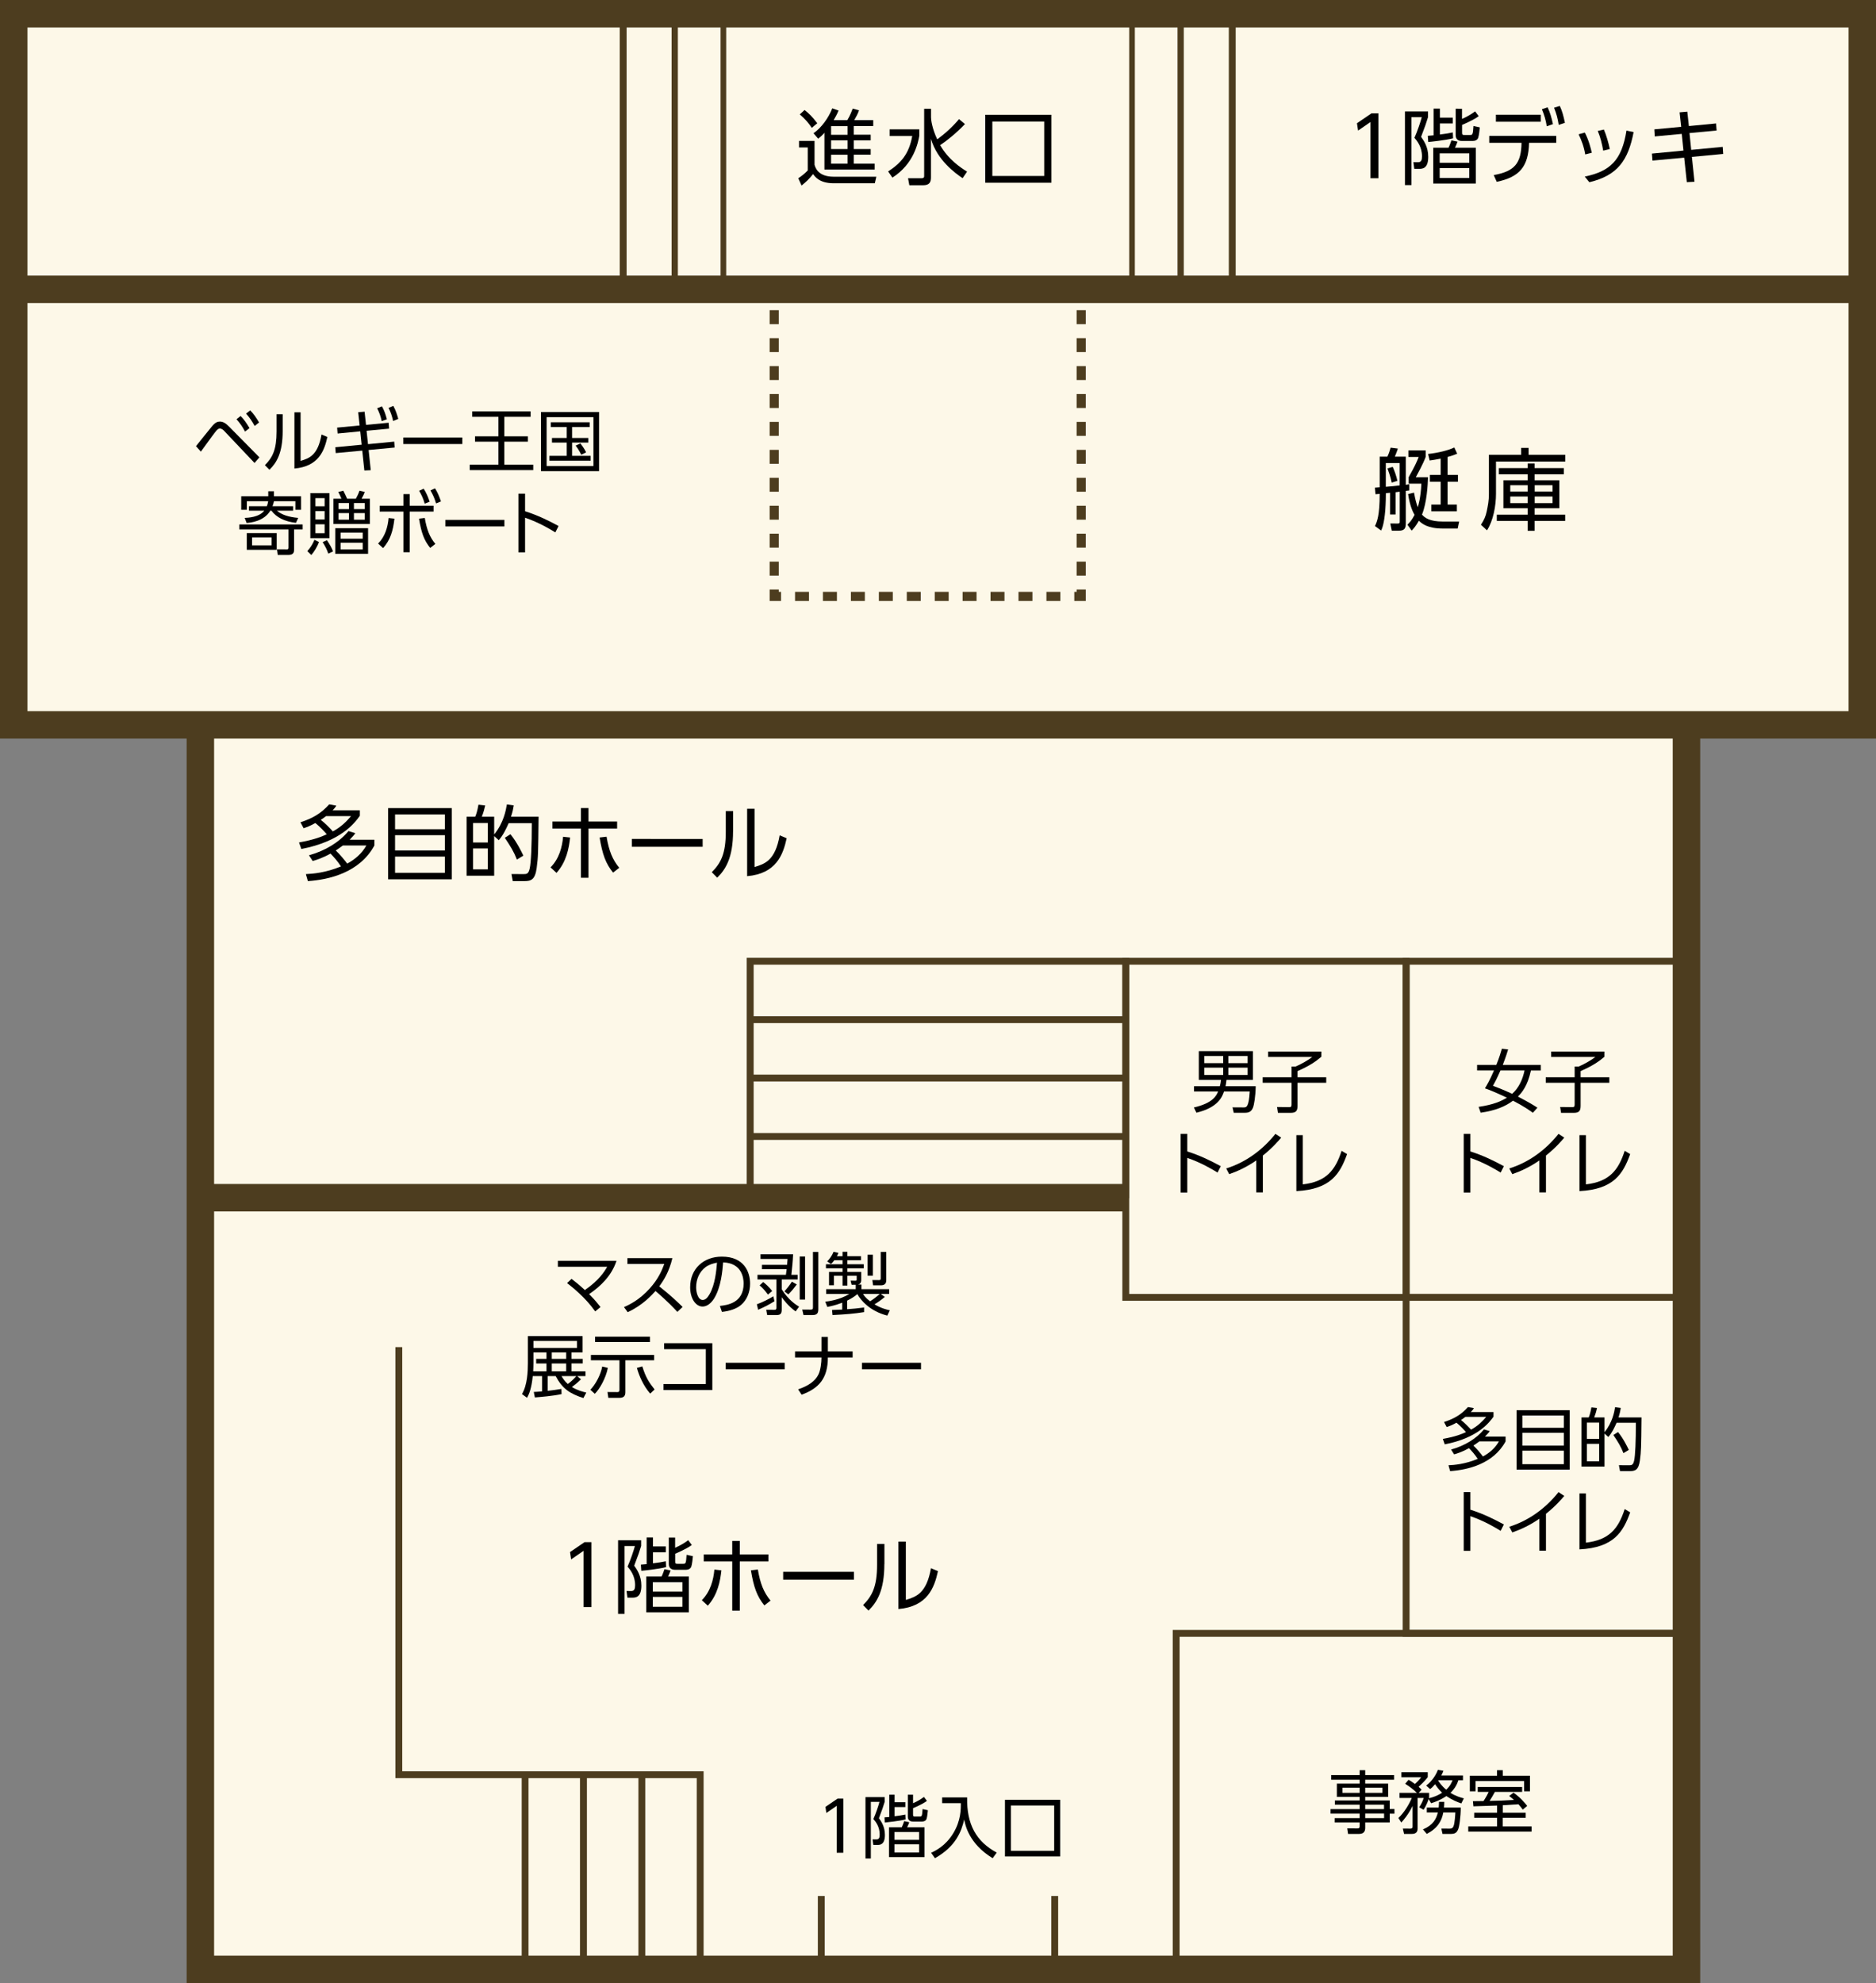 <?xml version="1.0" encoding="utf-8"?>
<!-- Generator: Adobe Illustrator 23.0.1, SVG Export Plug-In . SVG Version: 6.00 Build 0)  -->
<svg version="1.1" xmlns="http://www.w3.org/2000/svg" xmlns:xlink="http://www.w3.org/1999/xlink" x="0px" y="0px"
	 width="273.29px" height="288.83px" viewBox="0 0 273.29 288.83" style="enable-background:new 0 0 273.29 288.83;"
	 xml:space="preserve">
<rect x="0" y="0" width="273.29" height="288.83" fill="#808080" stroke="none"/>
<style type="text/css">
	.st0{fill:#FDF8E8;}
	.st1{fill:#D3EDF9;}
	.st2{fill:#FEF6F9;}
	.st3{fill:#E7F3EC;}
	.st4{fill:none;stroke:#000000;stroke-miterlimit:10;}
	.st5{fill:#FFFFFF;stroke:#000000;stroke-miterlimit:10;}
	.st6{fill:#FFFFFF;stroke:#000000;stroke-width:0.911;stroke-miterlimit:10;}
	.st7{fill:#FFFFFF;stroke:#000000;stroke-width:0.819;stroke-miterlimit:10;}
	.st8{fill:#FFFFFF;}
	.st9{fill:none;stroke:#000000;stroke-width:1.331;stroke-miterlimit:10;}
	.st10{fill:none;stroke:#000000;stroke-width:1.331;stroke-miterlimit:10;stroke-dasharray:2.034,2.034;}
	.st11{fill:none;stroke:#4D3D1F;stroke-miterlimit:10;}
	.st12{fill:none;stroke:#4D3D1F;stroke-width:0.911;stroke-miterlimit:10;}
	.st13{fill:none;stroke:#4D3D1F;stroke-width:0.819;stroke-miterlimit:10;}
	.st14{fill:none;stroke:#4D3D1F;stroke-width:1.331;stroke-miterlimit:10;}
	.st15{fill:none;stroke:#4D3D1F;stroke-width:1.331;stroke-miterlimit:10;stroke-dasharray:2.034,2.034;}
	.st16{fill:#4D3D1F;}
	.st17{fill:none;stroke:#000000;stroke-width:4;stroke-miterlimit:10;}
	.st18{fill:none;stroke:#4D3D1F;stroke-width:4;stroke-miterlimit:10;}
	.st19{fill:#E8F0C5;}
	.st20{fill:none;stroke:#000000;stroke-width:1;stroke-miterlimit:10;}
	.st21{fill:none;stroke:#4D3D1F;stroke-width:1;stroke-miterlimit:10;}
	.st22{fill:none;stroke:#000000;stroke-width:1.052;stroke-miterlimit:10;}
	.st23{fill:none;stroke:#4D3D1F;stroke-width:1.052;stroke-miterlimit:10;}
</style>
<g id="床">
	<polygon class="st0" points="2.79,2 2.79,42.14 2.79,105.57 29.97,105.57 29.97,174.44 29.97,286.83 246.46,286.83 246.46,174.44 
		246.46,105.57 272.08,105.57 272.08,42.14 272.08,2 	"/>
</g>
<g id="_x31__xFF26__間取り1">
</g>
<g id="_x31_F_間取り2">
	<path class="st16" d="M246.18,189.45h-41.84V139.5h41.84V189.45z M205.34,188.45h39.84V140.5h-39.84V188.45z"/>
	<path class="st16" d="M246.18,238.39h-41.84v-49.94h41.84V238.39z M205.34,237.39h39.84v-47.94h-39.84V237.39z"/>
	<path class="st16" d="M246.18,287.33h-75.34v-49.94h75.34V287.33z M171.84,286.33h73.34v-47.94h-73.34V286.33z"/>
	<path class="st16" d="M205.34,189.45H163.5V139.5h41.84V189.45z M164.5,188.45h39.84V140.5H164.5V188.45z"/>
	<g>
		<rect x="119.14" y="276.14" class="st16" width="1" height="10.57"/>
		<rect x="153.15" y="276.14" class="st16" width="1" height="10.57"/>
	</g>
	<g>
		<path class="st16" d="M180.01,42.64H90.28V1.5h89.73V42.64z M91.28,41.64h87.73V2.5H91.28V41.64z"/>
		<path class="st16" d="M172.46,42.6H97.84V1.54h74.61V42.6z M98.75,41.68h72.79V2.46H98.75V41.68z"/>
		<path class="st16" d="M165.32,42.55h-60.35V1.59h60.35V42.55z M105.79,41.73h58.71V2.41h-58.71V41.73z"/>
	</g>
	<g>
		<polygon class="st16" points="158.17,87.53 156.5,87.53 156.5,86.2 156.84,86.2 156.84,85.86 158.17,85.86 		"/>
		<path class="st16" d="M154.47,87.53h-2.03V86.2h2.03V87.53z M150.4,87.53h-2.03V86.2h2.03V87.53z M146.33,87.53h-2.03V86.2h2.03
			V87.53z M142.26,87.53h-2.03V86.2h2.03V87.53z M138.2,87.53h-2.03V86.2h2.03V87.53z M134.13,87.53h-2.03V86.2h2.03V87.53z
			 M130.06,87.53h-2.03V86.2h2.03V87.53z M125.99,87.53h-2.03V86.2h2.03V87.53z M121.92,87.53h-2.04V86.2h2.04V87.53z M117.85,87.53
			h-2.03V86.2h2.03V87.53z"/>
		<polygon class="st16" points="113.78,87.53 112.12,87.53 112.12,85.86 113.45,85.86 113.45,86.2 113.78,86.2 		"/>
		<path class="st16" d="M113.45,83.83h-1.33v-2.03h1.33V83.83z M113.45,79.76h-1.33v-2.03h1.33V79.76z M113.45,75.69h-1.33v-2.03
			h1.33V75.69z M113.45,71.62h-1.33v-2.03h1.33V71.62z M113.45,67.55h-1.33v-2.03h1.33V67.55z M113.45,63.48h-1.33v-2.03h1.33V63.48
			z M113.45,59.42h-1.33v-2.03h1.33V59.42z M113.45,55.35h-1.33v-2.03h1.33V55.35z M113.45,51.28h-1.33v-2.03h1.33V51.28z
			 M113.45,47.21h-1.33v-2.03h1.33V47.21z"/>
		<polygon class="st16" points="113.45,43.14 112.12,43.14 112.12,41.47 113.78,41.47 113.78,42.81 113.45,42.81 		"/>
		<path class="st16" d="M154.47,42.81h-2.03v-1.33h2.03V42.81z M150.4,42.81h-2.04v-1.33h2.04V42.81z M146.33,42.81h-2.03v-1.33
			h2.03V42.81z M142.26,42.81h-2.03v-1.33h2.03V42.81z M138.2,42.81h-2.03v-1.33h2.03V42.81z M134.13,42.81h-2.03v-1.33h2.03V42.81z
			 M130.06,42.81h-2.03v-1.33h2.03V42.81z M125.99,42.81h-2.03v-1.33h2.03V42.81z M121.92,42.81h-2.03v-1.33h2.03V42.81z
			 M117.85,42.81h-2.03v-1.33h2.03V42.81z"/>
		<polygon class="st16" points="158.17,43.14 156.84,43.14 156.84,42.81 156.5,42.81 156.5,41.47 158.17,41.47 		"/>
		<path class="st16" d="M158.17,83.83h-1.33v-2.03h1.33V83.83z M158.17,79.76h-1.33v-2.03h1.33V79.76z M158.17,75.69h-1.33v-2.03
			h1.33V75.69z M158.17,71.62h-1.33v-2.03h1.33V71.62z M158.17,67.55h-1.33v-2.03h1.33V67.55z M158.17,63.48h-1.33v-2.03h1.33V63.48
			z M158.17,59.42h-1.33v-2.03h1.33V59.42z M158.17,55.35h-1.33v-2.03h1.33V55.35z M158.17,51.28h-1.33v-2.03h1.33V51.28z
			 M158.17,47.21h-1.33v-2.03h1.33V47.21z"/>
	</g>
</g>
<g id="階段">
	<path class="st16" d="M164.5,174.52h-55.72V139.5h55.72V174.52z M109.79,173.52h53.72V140.5h-53.72V173.52z"/>
	<rect x="109.29" y="148.01" class="st16" width="54.72" height="1"/>
	<rect x="109.29" y="156.51" class="st16" width="54.72" height="1"/>
	<rect x="109.29" y="165.02" class="st16" width="54.72" height="1"/>
	<g>
		<path class="st16" d="M102.5,287.21H93v-28.23h-7.5v28.23h-9.5v-28.23H57.6V196.2h1v61.78h43.9V287.21z M94,286.21h7.5v-27.23H94
			V286.21z M76.99,286.21h7.5v-27.23h-7.5V286.21z"/>
		<polygon class="st16" points="102,287.21 28.69,287.21 28.69,196.2 29.69,196.2 29.69,286.21 102,286.21 		"/>
	</g>
</g>
<g id="_xFF11__xFF26__x3000_壁">
	<path class="st16" d="M273.29,107.57H0V0h273.29V107.57z M4,103.57h265.29V4H4V103.57z"/>
	<rect x="2" y="40.14" class="st16" width="269.29" height="4"/>
	<polygon class="st16" points="247.68,288.83 27.19,288.83 27.19,105.57 31.19,105.57 31.19,172.44 164,172.44 164,176.44 
		31.19,176.44 31.19,284.83 243.68,284.83 243.68,105.57 247.68,105.57 	"/>
</g>
<g id="_x32__xFF26__x3000_間取り1">
</g>
<g id="_x32__xFF26__x3000_間取り2">
</g>
<g id="_x32_階_x3000_階段">
</g>
<g id="_x32__xFF26__x3000_壁">
</g>
<g id="テキスト">
	<g>
		<path d="M118.66,20.52v3.47c0.12,0.43,0.5,1.75,2.81,1.75h6.19l-0.22,0.95h-6c-2.09,0-2.73-0.98-2.99-1.34
			c-0.6,0.74-1,1.13-1.68,1.67l-0.48-1.06c0.46-0.3,0.83-0.58,1.38-1.13v-3.35h-1.27v-0.96H118.66z M118.26,18.62
			c-0.44-0.67-1.03-1.36-1.75-1.96l0.7-0.64c0.58,0.46,1.13,0.97,1.85,1.93L118.26,18.62z M123.43,17.5
			c0.42-0.67,0.68-1.4,0.79-1.68l0.92,0.25c-0.18,0.52-0.4,0.91-0.7,1.43h2.77v0.86h-2.84v1.26h2.47v0.82h-2.47v1.27h2.47v0.82
			h-2.47v1.31h3.05v0.85h-7.32v-5.35c-0.42,0.47-0.64,0.65-0.91,0.86l-0.68-0.79c1.2-0.84,2.22-2.31,2.73-3.63l0.92,0.32
			c-0.12,0.29-0.25,0.6-0.72,1.4H123.43z M123.47,18.37h-2.4v1.26h2.4V18.37z M123.47,20.44h-2.4v1.27h2.4V20.44z M123.47,22.53
			h-2.4v1.31h2.4V22.53z"/>
		<path d="M133.92,18.84v0.94c-0.18,1.01-0.79,4.1-3.92,6.09l-0.62-0.9c1.85-1.2,3.05-2.54,3.51-5.16h-3.29v-0.97H133.92z
			 M140.23,25.95c-1.09-0.73-3.72-2.65-4.61-5.73v5.61c0,0.66-0.18,1.15-1.14,1.15h-2.01l-0.19-1.02h1.94c0.4,0,0.41-0.17,0.41-0.37
			v-9.75h1v1.27c0,0.37,0.16,1.6,0.9,3.18c1.18-0.85,2.24-1.83,3.18-2.94l0.86,0.72c-1.33,1.4-2.71,2.47-3.61,3.07
			c1.19,2.1,3.01,3.29,3.92,3.86L140.23,25.95z"/>
		<path d="M153.17,26.61h-9.64v-9.89h9.64V26.61z M152.12,17.71h-7.56v7.92h7.56V17.71z"/>
	</g>
	<g>
		<path d="M199.79,16.51h1.01v9.45h-1.15v-8.19l-1.81,1.25l-0.16-1.07L199.79,16.51z"/>
		<path d="M208.03,17.06c-0.29,0.95-0.37,1.18-1.01,2.87c0.38,0.54,1.04,1.46,1.04,2.91c0,1.71-0.83,1.75-1.31,1.75h-0.72
			l-0.13-0.97l0.66,0.01c0.5,0.01,0.59-0.36,0.59-0.86c0-1.4-0.73-2.27-1.1-2.7c0.42-0.91,0.91-2.39,1.07-3h-1.51v9.89h-0.94V16.23
			h3.36V17.06z M211.68,20.14c-1.1,0.29-3.37,0.52-3.62,0.54l-0.06-0.9c0.16-0.01,0.66-0.06,0.84-0.07v-3.89h0.92v1.31h1.88v0.85
			h-1.88v1.61c0.7-0.08,1.39-0.19,1.88-0.3L211.68,20.14z M214.99,26.73h-6.2v-5.22h2.23c0.16-0.31,0.37-0.92,0.42-1.07l0.89,0.19
			c-0.06,0.18-0.28,0.71-0.37,0.88h3.03V26.73z M214.04,22.34h-4.31v1.37h4.31V22.34z M214.04,24.48h-4.31v1.44h4.31V24.48z
			 M212.98,15.83v1.49c0.72-0.3,1.42-0.73,1.91-1.1l0.52,0.7c-0.73,0.56-2.34,1.25-2.42,1.27v1.12c0,0.32,0.08,0.35,0.32,0.35h0.84
			c0.36,0,0.42-0.02,0.5-1.31l0.92,0.2c-0.02,0.29-0.11,1.15-0.23,1.51c-0.12,0.35-0.48,0.47-0.78,0.47h-1.6
			c-0.52,0-0.9-0.25-0.9-0.84v-3.85H212.98z"/>
		<path d="M218.04,26.48l-0.44-0.98c3.03-0.54,4.01-1.7,4.05-4.7h-4.7v-1.01h9.76v1.01h-3.96
			C222.66,24.28,221.35,25.79,218.04,26.48z M224.46,16.71v1.02h-6.54v-1.02H224.46z M225.45,15.63c0.38,0.8,0.55,1.44,0.78,2.45
			l-0.9,0.31c-0.17-1-0.34-1.57-0.71-2.48L225.45,15.63z M227.23,15.43c0.36,0.78,0.54,1.48,0.74,2.46l-0.9,0.3
			c-0.17-1.04-0.31-1.55-0.68-2.5L227.23,15.43z"/>
		<path d="M230.93,22.49c-0.19-1.15-0.54-2.05-0.96-2.93l0.9-0.25c0.58,1.1,0.86,2.25,1.02,2.94L230.93,22.49z M230.86,25.72
			c3.72-0.77,5.4-2.4,6.08-6.7l1.04,0.22c-0.79,4.1-2.33,6.32-6.45,7.3L230.86,25.72z M233.55,21.94c-0.17-0.98-0.41-1.96-0.79-2.87
			l0.89-0.2c0.35,0.79,0.71,2.06,0.86,2.84L233.55,21.94z"/>
		<path d="M249.99,17.98l0.08,1.03l-3.95,0.37l0.25,2.45l4.59-0.44l0.07,1.03l-4.56,0.43l0.38,3.62l-1.12,0.06l-0.38-3.57
			l-4.62,0.43l-0.08-1.02l4.59-0.44l-0.25-2.43l-3.93,0.37L241,18.84l3.91-0.37l-0.23-2.11l1.12-0.1l0.23,2.1L249.99,17.98z"/>
	</g>
	<g>
		<path d="M28.55,64.98c0.38-0.46,2-2.5,2.35-2.91c0.45-0.54,0.78-0.67,1.13-0.67c0.47,0,0.87,0.25,1.37,0.76l4.39,4.45l-0.71,0.82
			l-4.42-4.67c-0.14-0.15-0.38-0.35-0.64-0.35c-0.19,0-0.36,0.16-0.48,0.29c-0.29,0.34-0.69,0.89-2.28,3.08L28.55,64.98z
			 M35.05,60.59c0.54,0.55,0.84,1,1.3,1.76l-0.65,0.51c-0.41-0.76-0.71-1.19-1.25-1.8L35.05,60.59z M36.45,59.77
			c0.52,0.53,0.87,1.05,1.29,1.76l-0.64,0.51c-0.44-0.78-0.69-1.15-1.25-1.8L36.45,59.77z"/>
		<path d="M41.18,62.77c0,3.23-0.9,4.65-1.93,5.65l-0.66-0.67c1.11-1.11,1.7-2.25,1.7-4.91v-2.51h0.89V62.77z M43.79,67.13
			c1.23-0.38,2.51-0.77,3.05-3.85l0.85,0.36c-0.44,2-1.26,4.29-4.8,4.6v-8.19h0.9V67.13z"/>
		<path d="M53.61,64.69l3.82-0.37l0.06,0.86l-3.79,0.36l0.31,2.94l-0.93,0.05l-0.31-2.9l-3.86,0.36l-0.07-0.85l3.84-0.37l-0.2-1.95
			l-3.3,0.32l-0.07-0.86l3.28-0.31l-0.21-1.93l0.93-0.08l0.21,1.92l3.29-0.31l0.07,0.86l-3.28,0.31L53.61,64.69z M55.64,59.18
			c0.34,0.61,0.5,1.09,0.72,1.88l-0.75,0.28c-0.17-0.75-0.33-1.21-0.67-1.88L55.64,59.18z M57.3,59.12
			c0.35,0.65,0.49,1.09,0.72,1.89l-0.75,0.31c-0.18-0.8-0.34-1.25-0.67-1.92L57.3,59.12z"/>
		<path d="M67.35,63.72v0.95h-8.6v-0.95H67.35z"/>
		<path d="M77.3,59.92v0.79h-3.83v2.84h3.43v0.78h-3.43v3.35h4.21v0.79h-9.25v-0.79h4.18v-3.35H69.2v-0.78h3.41v-2.84h-3.82v-0.79
			H77.3z"/>
		<path d="M87.27,60.01v8.61h-8.46v-8.61H87.27z M86.45,60.76h-6.82v7.11h6.82V60.76z M85.9,62.19h-2.56v1.6h2.36v0.67h-2.36v1.93
			h2.7v0.71h-6v-0.71h2.52v-1.93h-2.15v-0.67h2.15v-1.6h-2.32V61.5h5.66V62.19z M84.68,66.23c-0.04-0.09-0.41-0.81-0.82-1.33
			l0.69-0.32c0.1,0.13,0.58,0.74,0.83,1.3L84.68,66.23z"/>
		<path d="M44.1,77.11h-1.26v2.96c0,0.27-0.03,0.76-0.82,0.76h-1.56L40.35,80l1.41,0.01c0.17,0,0.27-0.02,0.27-0.25v-2.65h-7.17
			v-0.73h9.23V77.11z M42.7,73.73v0.65h-2.36c0.69,0.59,1.71,0.93,3.1,1.05l-0.33,0.72c-1.67-0.2-2.82-0.78-3.57-1.77h-0.16
			c-0.95,1.57-2.89,1.74-3.45,1.79l-0.28-0.74c0.47-0.02,2.08-0.08,2.85-1.05h-2.23v-0.65h2.6c0.08-0.2,0.15-0.41,0.2-0.73h-3.11
			v1.25h-0.82v-1.97h3.94v-0.73h0.83v0.73h3.95v1.97h-0.83V73h-3.12c-0.05,0.22-0.1,0.43-0.21,0.73H42.7z M40.31,80.08h-4.36v-2.44
			h4.36V80.08z M39.56,78.27h-2.84v1.16h2.84V78.27z"/>
		<path d="M44.77,80.27c0.44-0.5,0.75-0.96,1.04-1.65l0.66,0.33c-0.24,0.66-0.7,1.4-1.12,1.89L44.77,80.27z M48,71.82v6.57h-2.79
			v-6.57H48z M47.29,72.55h-1.34v1.19h1.34V72.55z M47.29,74.44h-1.34v1.22h1.34V74.44z M47.29,76.36h-1.34v1.3h1.34V76.36z
			 M47.82,80.63c-0.21-0.66-0.45-1.07-0.82-1.67l0.63-0.28c0.43,0.66,0.66,1.03,0.89,1.63L47.82,80.63z M49.74,72.64
			c-0.13-0.33-0.28-0.65-0.46-0.99l0.73-0.18c0.13,0.24,0.4,0.8,0.56,1.17h1.27c0.18-0.33,0.39-0.75,0.53-1.17l0.77,0.18
			c-0.12,0.33-0.18,0.44-0.47,0.99h1.21v3.68h-5.31v-3.68H49.74z M53.62,80.66h-4.78v-3.73h4.78V80.66z M50.84,73.26h-1.52v0.89
			h1.52V73.26z M50.84,74.73h-1.52v0.96h1.52V74.73z M52.84,77.57h-3.22v0.89h3.22V77.57z M52.84,79.05h-3.22v0.96h3.22V79.05z
			 M53.13,73.26h-1.57v0.89h1.57V73.26z M53.13,74.73h-1.57v0.96h1.57V74.73z"/>
		<path d="M55.08,79.17c1.02-1.02,1.41-2.39,1.53-3.72l0.85,0.09c-0.2,1.77-0.6,3.11-1.65,4.29L55.08,79.17z M59.69,80.43h-0.92
			v-5.92h-3.46v-0.85h3.46v-1.69h0.92v1.69h3.47v0.85h-3.47V80.43z M61.88,75.44c0.3,1.74,0.72,2.78,1.54,3.78l-0.75,0.58
			c-0.9-1.11-1.29-2.21-1.63-4.26L61.88,75.44z M61.72,71.17c0.41,0.65,0.63,1.2,0.87,1.9l-0.72,0.29
			c-0.22-0.76-0.42-1.21-0.81-1.88L61.72,71.17z M63.37,71.12c0.39,0.62,0.59,1.12,0.87,1.91l-0.72,0.29
			c-0.23-0.78-0.41-1.19-0.81-1.89L63.37,71.12z"/>
		<path d="M73.48,75.72v0.95h-8.6v-0.95H73.48z"/>
		<path d="M80.9,77.54c-0.68-0.42-2.32-1.42-4.41-2.14v5.05h-0.97V71.9h0.97v2.56c1.89,0.6,3.44,1.37,4.88,2.15L80.9,77.54z"/>
	</g>
	<g>
		<path d="M43.77,119.76c1.73-0.56,2.96-1.25,4.19-2.61l1.04,0.19c-0.16,0.23-0.25,0.38-0.55,0.68h3.97v0.8
			c-0.74,1.02-2.72,3.72-8.52,4.83l-0.34-0.95c2.27-0.41,3.33-0.86,4.04-1.19c-0.35-0.42-1.03-1.13-1.66-1.64
			c-0.79,0.44-1.28,0.61-1.71,0.76L43.77,119.76z M45.01,124.57c2.43-0.68,4.41-1.92,5.76-3.53l1,0.31
			c-0.18,0.25-0.34,0.44-0.83,0.95h3.6v0.84c-2.15,3.96-6.61,4.98-9.69,5.19l-0.29-1.02c1.01-0.05,2.88-0.19,5.11-1.12
			c-0.5-0.78-1.07-1.4-1.52-1.87c-1.14,0.64-2.09,0.94-2.6,1.08L45.01,124.57z M47.5,118.86c-0.29,0.23-0.47,0.35-0.77,0.55
			c0.64,0.48,1.45,1.33,1.76,1.68c1.24-0.67,2.04-1.5,2.65-2.23H47.5z M49.95,123.14c-0.43,0.32-0.7,0.5-1.04,0.73
			c0.58,0.53,1.37,1.49,1.67,1.91c1.14-0.62,2.13-1.46,2.79-2.64H49.95z"/>
		<path d="M65.82,117.7v10.37h-9.28V117.7H65.82z M57.55,120.77h7.26v-2.15h-7.26V120.77z M57.55,121.64v2.23h7.26v-2.23H57.55z
			 M57.55,124.76v2.36h7.26v-2.36H57.55z"/>
		<path d="M74.84,117.3c-0.08,0.5-0.14,0.85-0.4,1.65h4.02c-0.06,5.48-0.06,5.78-0.28,7.48c-0.23,1.7-0.82,1.9-1.8,1.9H74.7
			l-0.19-1.03l1.74,0.01c0.48,0,0.74-0.02,0.92-0.84c0.19-0.84,0.3-3.33,0.3-6.58H74.1c-0.37,0.83-0.77,1.7-1.44,2.48l-0.67-0.6
			v5.77h-4.02v-8.59h1.26c0.16-0.38,0.3-0.8,0.47-1.75l0.98,0.11c-0.12,0.55-0.23,0.95-0.49,1.64h1.8v2.58
			c1.4-1.71,1.71-3.56,1.85-4.37L74.84,117.3z M71.06,119.87h-2.15v2.83h2.15V119.87z M71.06,123.57h-2.15v3.05h2.15V123.57z
			 M75.3,125.19c-0.49-1.24-0.9-1.87-1.76-3.17l0.82-0.52c0.98,1.21,1.63,2.6,1.88,3.12L75.3,125.19z"/>
		<path d="M80.2,126.33c1.27-1.27,1.7-2.99,1.83-4.46l1.02,0.11c-0.17,1.58-0.54,3.55-1.98,5.15L80.2,126.33z M85.73,127.84h-1.1
			v-7.17h-4.15v-1.02h4.15v-1.96h1.1v1.96h4.17v1.02h-4.17V127.84z M88.36,121.86c0.36,2.09,0.86,3.33,1.85,4.53l-0.9,0.7
			c-1.08-1.33-1.55-2.65-1.96-5.11L88.36,121.86z"/>
		<path d="M102.36,122.19v1.14H92.05v-1.14H102.36z"/>
		<path d="M106.79,121.05c0,3.87-1.08,5.58-2.31,6.78l-0.79-0.8c1.33-1.33,2.04-2.7,2.04-5.89v-3.01h1.07V121.05z M109.92,126.28
			c1.48-0.46,3.01-0.92,3.66-4.62l1.02,0.43c-0.53,2.4-1.51,5.15-5.76,5.52v-9.82h1.08V126.28z"/>
	</g>
	<g>
		<path d="M182.93,158.2c-0.03,1.51-0.24,2.72-0.4,3.12c-0.25,0.62-0.64,0.75-1.18,0.75h-1.62l-0.18-0.79l1.6,0.01
			c0.42,0,0.77,0,0.91-2.32h-3.75c-0.25,0.74-0.83,2.33-4.02,3.09l-0.37-0.76c2.81-0.65,3.3-1.76,3.53-2.33h-3.51v-0.77h3.76
			c0.12-0.42,0.15-0.73,0.17-0.92h-3.23v-4.19h7.88v4.19h-3.85c-0.05,0.49-0.1,0.72-0.14,0.92H182.93z M178.19,153.8h-2.76v1.04
			h2.76V153.8z M178.19,155.5h-2.76v1.06h2.76V155.5z M181.75,153.8h-2.81v1.04h2.81V153.8z M181.75,155.5h-2.81v1.06h2.81V155.5z"
			/>
		<path d="M192.49,153.15v0.76c-0.79,0.68-1.69,1.31-3.47,2.09v0.9h4.18v0.8h-4.18v3.33c0,0.74-0.2,1.05-0.98,1.05h-1.87l-0.13-0.85
			l1.75,0.02c0.26,0,0.36-0.05,0.36-0.38v-3.17h-4.21v-0.8h4.21v-1.56h0.58c0.77-0.32,1.81-0.91,2.44-1.4h-6.44v-0.79H192.49z"/>
		<path d="M177.37,170.78c-0.68-0.42-2.32-1.42-4.41-2.14v5.05h-0.97v-8.55h0.97v2.56c1.89,0.6,3.44,1.37,4.88,2.15L177.37,170.78z"
			/>
		<path d="M183.97,173.67h-0.96v-4.66c-1.36,0.95-2.66,1.55-3.94,2l-0.44-0.83c2.85-0.89,5.31-2.7,7.17-5.04l0.84,0.55
			c-0.44,0.52-1.27,1.49-2.67,2.61V173.67z"/>
		<path d="M189.79,172.5c3.4-0.39,4.73-2.04,5.65-4.89l0.8,0.48c-1.03,2.84-2.36,5.13-7.39,5.39v-8.15h0.94V172.5z"/>
	</g>
	<g>
		<path d="M224.46,155.1v0.81h-1.44c-0.48,2.27-1.36,3.27-1.9,3.8c1.56,0.8,2.42,1.34,2.85,1.62l-0.67,0.74
			c-0.42-0.31-1.26-0.92-2.89-1.76c-1.12,0.84-2.55,1.44-4.71,1.75l-0.3-0.85c2.18-0.32,3.3-0.83,4.12-1.34
			c-1.94-0.91-2.68-1.18-3.2-1.36c0.26-0.43,0.68-1.11,1.32-2.6h-2.46v-0.81h2.8c0.43-1.05,0.68-1.9,0.81-2.36l0.91,0.1
			c-0.12,0.39-0.29,0.98-0.78,2.26H224.46z M218.58,155.91c-0.53,1.22-0.88,1.85-1.09,2.23c0.61,0.23,1.41,0.53,2.8,1.17
			c0.98-0.88,1.53-2.11,1.8-3.4H218.58z"/>
		<path d="M233.73,153.15v0.76c-0.79,0.68-1.69,1.31-3.47,2.09v0.9h4.18v0.8h-4.18v3.33c0,0.74-0.2,1.05-0.98,1.05h-1.87l-0.13-0.85
			l1.75,0.02c0.26,0,0.36-0.05,0.36-0.38v-3.17h-4.21v-0.8h4.21v-1.56h0.58c0.77-0.32,1.81-0.91,2.44-1.4h-6.44v-0.79H233.73z"/>
		<path d="M218.61,170.78c-0.68-0.42-2.32-1.42-4.41-2.14v5.05h-0.97v-8.55h0.97v2.56c1.89,0.6,3.44,1.37,4.88,2.15L218.61,170.78z"
			/>
		<path d="M225.21,173.67h-0.96v-4.66c-1.36,0.95-2.66,1.55-3.94,2l-0.44-0.83c2.85-0.89,5.31-2.7,7.17-5.04l0.84,0.55
			c-0.44,0.52-1.27,1.49-2.67,2.61V173.67z"/>
		<path d="M231.03,172.5c3.4-0.39,4.73-2.04,5.65-4.89l0.8,0.48c-1.03,2.84-2.36,5.13-7.39,5.39v-8.15h0.94V172.5z"/>
	</g>
	<g>
		<path d="M210.36,207.11c1.44-0.47,2.47-1.04,3.49-2.18l0.87,0.16c-0.13,0.19-0.21,0.32-0.46,0.57h3.31v0.67
			c-0.62,0.85-2.27,3.1-7.1,4.03l-0.28-0.79c1.89-0.34,2.78-0.72,3.37-0.99c-0.29-0.35-0.86-0.94-1.38-1.37
			c-0.66,0.37-1.07,0.51-1.43,0.63L210.36,207.11z M211.39,211.12c2.03-0.57,3.68-1.6,4.8-2.94l0.83,0.26
			c-0.15,0.21-0.28,0.37-0.69,0.79h3v0.7c-1.79,3.3-5.51,4.15-8.08,4.33l-0.24-0.85c0.84-0.04,2.4-0.16,4.26-0.93
			c-0.42-0.65-0.89-1.17-1.27-1.56c-0.95,0.53-1.74,0.78-2.17,0.9L211.39,211.12z M213.47,206.36c-0.24,0.19-0.39,0.29-0.64,0.46
			c0.53,0.4,1.21,1.11,1.47,1.4c1.03-0.56,1.7-1.25,2.21-1.86H213.47z M215.51,209.93c-0.36,0.27-0.58,0.42-0.87,0.61
			c0.48,0.44,1.14,1.24,1.39,1.59c0.95-0.52,1.78-1.22,2.33-2.2H215.51z"/>
		<path d="M228.67,205.39v8.65h-7.74v-8.65H228.67z M221.77,207.95h6.05v-1.79h-6.05V207.95z M221.77,208.68v1.86h6.05v-1.86H221.77
			z M221.77,211.28v1.97h6.05v-1.97H221.77z"/>
		<path d="M236.11,205.06c-0.07,0.42-0.12,0.71-0.33,1.38h3.35c-0.05,4.57-0.05,4.82-0.23,6.24c-0.19,1.42-0.68,1.58-1.5,1.58H236
			l-0.16-0.86l1.45,0.01c0.4,0,0.62-0.02,0.77-0.7c0.16-0.7,0.25-2.78,0.25-5.49h-2.81c-0.31,0.69-0.64,1.42-1.2,2.07l-0.56-0.5
			v4.81h-3.35v-7.16h1.05c0.13-0.32,0.25-0.67,0.39-1.46l0.82,0.09c-0.1,0.46-0.19,0.79-0.41,1.37h1.5v2.15
			c1.17-1.43,1.43-2.97,1.54-3.64L236.11,205.06z M232.96,207.2h-1.79v2.36h1.79V207.2z M232.96,210.29h-1.79v2.54h1.79V210.29z
			 M236.5,211.64c-0.41-1.03-0.75-1.56-1.47-2.64l0.68-0.43c0.82,1.01,1.36,2.17,1.57,2.6L236.5,211.64z"/>
		<path d="M218.61,222.96c-0.68-0.42-2.32-1.42-4.41-2.14v5.05h-0.97v-8.55h0.97v2.56c1.89,0.6,3.44,1.37,4.88,2.15L218.61,222.96z"
			/>
		<path d="M225.21,225.85h-0.96v-4.66c-1.36,0.95-2.66,1.55-3.94,2l-0.44-0.83c2.85-0.89,5.31-2.7,7.17-5.04l0.84,0.55
			c-0.44,0.52-1.27,1.49-2.67,2.61V225.85z"/>
		<path d="M231.03,224.68c3.4-0.39,4.73-2.04,5.65-4.89l0.8,0.48c-1.03,2.84-2.36,5.13-7.39,5.39v-8.15h0.94V224.68z"/>
	</g>
	<g>
		<path d="M83.26,186.26c0.52,0.4,1.06,0.81,1.94,1.63c2.08-1.43,2.87-2.71,3.25-3.39h-7.18v-0.87h8.54
			c-0.7,2.15-2.3,3.71-3.99,4.85c0.91,0.91,1.39,1.54,1.66,1.88L86.71,191c-1.43-2.02-3.26-3.47-4.1-4.13L83.26,186.26z"/>
		<path d="M97.95,183.24c-0.47,1.99-1.27,3.24-1.91,4.11c1.73,1.38,2.65,2.26,3.4,3l-0.76,0.72c-1.41-1.54-2.87-2.77-3.19-3.04
			c-0.49,0.54-1.87,2.09-4.05,3.08l-0.54-0.74c0.83-0.36,2.27-1.07,3.74-2.7c1.25-1.39,1.76-2.58,2.13-3.58H91.4v-0.85H97.95z"/>
		<path d="M104.87,190.2c1.03-0.11,3.46-0.4,3.46-3.26c0-0.79-0.24-2.99-2.99-3.08c-0.09,1.16-0.29,3.62-1.32,5.27
			c-0.59,0.93-1.23,1.16-1.68,1.16c-0.98,0-1.8-1.16-1.8-2.81c0-2.72,1.98-4.46,4.62-4.46c3.24,0,4.11,2.24,4.11,3.93
			c0,1.19-0.43,2.37-1.34,3.13c-0.65,0.54-1.65,0.88-2.76,0.99L104.87,190.2z M102.8,184.54c-0.93,0.68-1.39,1.8-1.39,2.96
			c0,0.68,0.25,1.83,0.96,1.83c0.42,0,0.72-0.37,0.98-0.81c0.84-1.44,1-3.47,1.1-4.62C103.86,184.02,103.31,184.17,102.8,184.54z"/>
		<path d="M110.26,189.96c0.76-0.26,1.85-0.82,2.4-1.16l0.16,0.72c-0.81,0.51-1.46,0.84-2.38,1.24L110.26,189.96z M115.9,191
			c-1.1-0.79-1.86-1.84-2.02-2.07v1.83c0,0.56-0.2,0.77-0.74,0.77h-1.38l-0.14-0.77l1.18,0.01c0.23,0,0.31-0.07,0.31-0.29v-4.13
			h-2.76v-0.68h4.14c0.04-0.23,0.04-0.29,0.11-0.82H111v-0.63h3.66c0.05-0.49,0.06-0.63,0.07-0.86h-3.94v-0.68h4.75
			c-0.06,1.19-0.16,2.11-0.26,2.99h0.92v0.68h-2.32v1.43c0.99,1.59,2.13,2.29,2.53,2.53L115.9,191z M111.87,188.55
			c-0.55-0.74-0.84-1.03-1.21-1.34l0.52-0.49c0.25,0.19,0.86,0.71,1.31,1.31L111.87,188.55z M114.27,188.08
			c0.36-0.39,0.81-0.95,1.09-1.41l0.71,0.4c-0.34,0.46-0.73,0.96-1.23,1.45L114.27,188.08z M117.28,189.28h-0.78v-6.28h0.78V189.28z
			 M119.21,190.66c0,0.51-0.11,0.87-0.83,0.87h-1.33l-0.18-0.8l1.19,0.01c0.3,0,0.37-0.06,0.37-0.33v-8.07h0.78V190.66z"/>
		<path d="M125.88,191.1c-1.47,0.24-2.72,0.33-4.6,0.43l-0.07-0.74c0.39-0.01,0.75-0.02,1.48-0.06v-1
			c-0.95,0.37-1.73,0.53-2.17,0.62l-0.3-0.77c0.37-0.04,2.09-0.24,3.52-1.13h-3.39v-0.69h4.31v-0.64h-0.6l-0.15-0.6l0.71,0.01
			c0.12,0,0.18-0.03,0.18-0.19v-0.54h-1.36v1.44h-0.7v-1.44h-1.26v1.39h-0.71v-1.94h1.97v-0.53h-2.42v-0.59h2.42v-0.58h-1.2
			c-0.23,0.31-0.35,0.41-0.48,0.54l-0.56-0.37c0.34-0.35,0.71-0.83,0.93-1.4l0.71,0.16c-0.08,0.19-0.13,0.31-0.23,0.48h0.83v-0.64
			h0.7v0.64h1.99v0.59h-1.99v0.58h2.39v0.59h-2.39v0.53h2.02v1.17c0,0.54-0.3,0.62-0.46,0.67h0.49v0.67h4.04v0.69h-1.23l0.6,0.44
			c-0.47,0.39-0.97,0.76-1.51,1.08c0.97,0.58,1.8,0.77,2.24,0.87l-0.37,0.77c-2.53-0.64-3.88-2.23-4.36-3.13
			c-0.33,0.27-0.68,0.55-1.49,0.95v1.25c0.69-0.04,1.77-0.15,2.47-0.25V191.1z M125.72,188.45c0.11,0.18,0.35,0.57,1.03,1.08
			c0.39-0.24,0.96-0.67,1.42-1.08H125.72z M127.16,182.74v3.05h-0.77v-3.05H127.16z M129.11,182.33v4.15c0,0.52-0.33,0.72-0.76,0.72
			h-1.16l-0.11-0.77l0.96,0.01c0.21,0,0.26-0.05,0.26-0.27v-3.84H129.11z"/>
		<path d="M84.64,200.89c-0.49,0.48-1.04,0.92-1.33,1.12c0.8,0.49,1.59,0.69,2.1,0.81l-0.42,0.8c-1.99-0.64-3.08-1.38-4.04-3.2
			h-1.17v2.15c0.64-0.08,1.39-0.17,2-0.28l0.03,0.75c-1.22,0.28-3.15,0.43-3.89,0.49l-0.16-0.8c0.26-0.01,0.51-0.02,1.21-0.08v-2.23
			h-1.36c-0.18,1.82-0.54,2.64-0.83,3.16l-0.74-0.54c0.78-1.3,0.86-3.3,0.86-4.49v-3.95h7.97v2.37h-1.62v0.94h1.64v0.67h-1.64v1.15
			h2.04v0.69h-1.21L84.64,200.89z M79.61,196.97h-1.9v1.59c0,0.51-0.03,0.92-0.04,1.17h1.94v-1.15h-1.5v-0.67h1.5V196.97z
			 M84.05,195.3h-6.34v1.02h6.34V195.3z M82.48,196.97h-2.1v0.94h2.1V196.97z M82.48,198.58h-2.1v1.15h2.1V198.58z M81.8,200.42
			c0.17,0.29,0.44,0.74,0.92,1.15c0.29-0.21,0.81-0.64,1.24-1.15H81.8z"/>
		<path d="M86,202.41c0.77-0.79,1.51-2.18,1.73-3.38l0.82,0.2c-0.3,1.52-1.21,3.1-1.9,3.77L86,202.41z M95.29,197.34v0.78H91.1v4.64
			c0,0.46-0.14,0.83-0.87,0.83h-1.61l-0.12-0.85l1.44,0.01c0.23,0,0.3-0.09,0.3-0.31v-4.32h-4.16v-0.78H95.29z M94.69,194.68v0.78
			h-8v-0.78H94.69z M93.57,199.01c0.5,1.6,0.94,2.28,1.79,3.36l-0.64,0.6c-0.98-1.11-1.61-2.57-1.94-3.74L93.57,199.01z"/>
		<path d="M103.77,195.63v6.82h-7.11v-0.87h6.16v-5.08h-6.07v-0.87H103.77z"/>
		<path d="M114.31,198.48v0.95h-8.6v-0.95H114.31z"/>
		<path d="M124.21,196.83v0.88h-3.61c0,2.99-1.26,4.49-3.82,5.42l-0.51-0.78c1.43-0.48,2.5-1.18,2.97-2.19
			c0.31-0.65,0.43-1.73,0.43-2.45h-3.85v-0.88h3.85v-2.11h0.93v2.11H124.21z"/>
		<path d="M134.17,198.48v0.95h-8.6v-0.95H134.17z"/>
	</g>
	<g>
		<path d="M85.15,224.61h1.01v9.45h-1.15v-8.19l-1.81,1.25l-0.16-1.07L85.15,224.61z"/>
		<path d="M93.4,225.16c-0.29,0.95-0.37,1.18-1.01,2.87c0.38,0.54,1.04,1.46,1.04,2.91c0,1.71-0.83,1.75-1.31,1.75h-0.72l-0.13-0.97
			l0.66,0.01c0.5,0.01,0.59-0.36,0.59-0.86c0-1.4-0.73-2.27-1.1-2.7c0.42-0.91,0.91-2.39,1.07-3h-1.51v9.89h-0.94v-10.73h3.36
			V225.16z M97.04,228.24c-1.1,0.29-3.37,0.52-3.62,0.54l-0.06-0.9c0.16-0.01,0.66-0.06,0.84-0.07v-3.89h0.92v1.31h1.88v0.85h-1.88
			v1.61c0.7-0.08,1.39-0.19,1.88-0.3L97.04,228.24z M100.35,234.83h-6.2v-5.22h2.23c0.16-0.31,0.37-0.92,0.42-1.07l0.89,0.19
			c-0.06,0.18-0.28,0.71-0.37,0.88h3.03V234.83z M99.41,230.44H95.1v1.37h4.31V230.44z M99.41,232.58H95.1v1.44h4.31V232.58z
			 M98.35,223.93v1.49c0.72-0.3,1.42-0.73,1.91-1.1l0.52,0.7c-0.73,0.56-2.34,1.25-2.42,1.27v1.12c0,0.32,0.08,0.35,0.32,0.35h0.84
			c0.36,0,0.42-0.02,0.5-1.31l0.92,0.2c-0.02,0.29-0.11,1.15-0.23,1.51c-0.12,0.35-0.48,0.47-0.78,0.47h-1.6
			c-0.52,0-0.9-0.25-0.9-0.84v-3.85H98.35z"/>
		<path d="M102.24,233.06c1.27-1.27,1.7-2.99,1.83-4.46l1.02,0.11c-0.17,1.58-0.54,3.55-1.98,5.15L102.24,233.06z M107.77,234.58
			h-1.1v-7.17h-4.15v-1.02h4.15v-1.96h1.1v1.96h4.17v1.02h-4.17V234.58z M110.4,228.59c0.36,2.09,0.86,3.33,1.85,4.53l-0.9,0.7
			c-1.08-1.33-1.55-2.65-1.96-5.11L110.4,228.59z"/>
		<path d="M124.4,228.93v1.14h-10.31v-1.14H124.4z"/>
		<path d="M128.83,227.79c0,3.87-1.08,5.58-2.31,6.78l-0.79-0.8c1.33-1.33,2.04-2.7,2.04-5.89v-3.01h1.07V227.79z M131.96,233.02
			c1.48-0.46,3.01-0.92,3.66-4.62l1.02,0.43c-0.53,2.4-1.51,5.15-5.76,5.52v-9.82h1.08V233.02z"/>
	</g>
	<g>
		<path d="M122.01,261.96h0.84v7.88h-0.96v-6.83l-1.51,1.04l-0.13-0.89L122.01,261.96z"/>
		<path d="M128.88,262.42c-0.24,0.79-0.31,0.98-0.84,2.39c0.32,0.45,0.87,1.22,0.87,2.43c0,1.43-0.69,1.46-1.09,1.46h-0.6
			l-0.11-0.81l0.55,0.01c0.42,0.01,0.49-0.3,0.49-0.72c0-1.17-0.61-1.89-0.92-2.25c0.35-0.76,0.76-1.99,0.89-2.5h-1.26v8.25h-0.78
			v-8.94h2.8V262.42z M131.92,264.99c-0.92,0.24-2.81,0.43-3.02,0.45l-0.05-0.75c0.13-0.01,0.55-0.05,0.7-0.06v-3.24h0.77v1.09h1.57
			v0.71h-1.57v1.34c0.58-0.07,1.16-0.16,1.57-0.25L131.92,264.99z M134.68,270.48h-5.17v-4.35h1.86c0.13-0.26,0.31-0.77,0.35-0.89
			l0.74,0.16c-0.05,0.15-0.23,0.59-0.31,0.73h2.53V270.48z M133.89,266.82h-3.59v1.14h3.59V266.82z M133.89,268.61h-3.59v1.2h3.59
			V268.61z M133.01,261.39v1.24c0.6-0.25,1.18-0.61,1.59-0.92l0.43,0.58c-0.61,0.47-1.95,1.04-2.02,1.06v0.93
			c0,0.27,0.07,0.29,0.27,0.29h0.7c0.3,0,0.35-0.02,0.42-1.09l0.77,0.17c-0.02,0.24-0.09,0.96-0.19,1.26
			c-0.1,0.29-0.4,0.39-0.65,0.39H133c-0.43,0-0.75-0.21-0.75-0.7v-3.21H133.01z"/>
		<path d="M140.89,261.78c-0.08,3.92,1.32,6.43,4.31,8.04l-0.59,0.82c-3.47-2.12-3.99-4.82-4.15-5.64c-0.4,1.74-1.21,3.92-4.26,5.64
			l-0.56-0.79c0.64-0.3,2.11-1,3.23-2.85c1.12-1.84,1.11-3.54,1.1-4.38h-2.72v-0.84H140.89z"/>
		<path d="M154.44,270.38h-8.04v-8.25h8.04V270.38z M153.57,262.96h-6.3v6.6h6.3V262.96z"/>
	</g>
	<g>
		<path d="M203.08,259.21h-4.2v0.57h3.34v1.93h-3.34v0.52h3.57v1.24h0.69v0.68h-0.69v1.28h-3.57v0.79c0,0.33-0.09,0.88-0.87,0.88
			h-1.63l-0.12-0.81l1.48,0.01c0.28,0,0.33-0.11,0.33-0.32v-0.55h-3.64v-0.63h3.64v-0.66h-4.24v-0.65h4.24v-0.65h-3.61v-0.61h3.61
			v-0.52h-3.32v-1.93h3.32v-0.57h-4.14v-0.68h4.14v-0.71h0.81v0.71h4.2V259.21z M198.07,260.37h-2.5v0.75h2.5V260.37z
			 M201.39,260.37h-2.51v0.75h2.51V260.37z M201.62,262.84h-2.74v0.65h2.74V262.84z M201.63,264.14h-2.75v0.66h2.75V264.14z"/>
		<path d="M207.76,260.06c0.9-0.65,1.53-1.75,1.7-2.29l0.81,0.13c-0.07,0.2-0.12,0.33-0.31,0.69h3.16v0.69h-0.67
			c-0.12,0.37-0.35,1.06-1.15,1.84c0.82,0.5,1.51,0.69,1.95,0.8l-0.37,0.74c-0.55-0.19-1.3-0.48-2.18-1.07
			c-0.87,0.59-1.7,0.88-2.22,1.04l-0.36-0.61c-0.02,0.07-0.26,0.83-0.74,1.56l-0.64-0.36c0.23-0.36,0.49-0.77,0.66-1.36h-0.89v4.47
			c0,0.54-0.3,0.77-0.83,0.77h-1.14l-0.18-0.78l1.08,0.01c0.14,0,0.34-0.02,0.34-0.28v-3.02c-0.63,1.29-1.37,2.11-1.64,2.41
			l-0.43-0.66c0.85-0.76,1.64-2.12,1.95-2.92h-1.78v-0.74h2.53c-0.59-0.57-1.04-0.89-1.71-1.32l0.49-0.58
			c0.28,0.15,0.44,0.23,0.94,0.61c0.17-0.17,0.62-0.57,0.9-0.99h-2.88v-0.72h3.84v0.71c-0.39,0.55-1.22,1.31-1.33,1.41
			c0.24,0.21,0.32,0.3,0.43,0.43l-0.43,0.45h1.53v0.68c-0.02,0.06-0.03,0.09-0.04,0.11c0.57-0.14,1.21-0.34,1.93-0.81
			c-0.56-0.53-0.86-0.99-1.02-1.24c-0.37,0.43-0.51,0.55-0.72,0.71L207.76,260.06z M212.8,263.26c0,1.33-0.21,2.85-0.41,3.25
			c-0.17,0.33-0.36,0.59-0.99,0.59h-1.26l-0.17-0.78l1.21,0.01c0.33,0,0.46-0.09,0.57-0.37c0.18-0.43,0.25-1.73,0.26-1.98h-1.76
			c-0.22,1.24-0.83,2.3-2.4,3.12l-0.56-0.66c1.5-0.62,1.94-1.54,2.17-2.46h-1.61v-0.72h1.73c0.04-0.3,0.04-0.55,0.05-0.83h0.77
			c-0.01,0.38-0.02,0.57-0.05,0.83H212.8z M209.52,259.28l-0.02,0.03c0.14,0.23,0.47,0.76,1.18,1.35c0.6-0.55,0.81-1.09,0.92-1.38
			H209.52z"/>
		<path d="M218.91,264.02h3.35v0.73h-3.35v1.26h4.21v0.75h-9.23v-0.75h4.2v-1.26h-3.33v-0.73h3.33v-1.05
			c-0.55,0.01-2.96,0.1-3.45,0.11l-0.07-0.75c0.11,0.01,1.35-0.02,1.55-0.02c0.5-0.79,0.61-1.04,0.74-1.33h-1.59v-0.71h6.47v0.71
			h-3.97c-0.36,0.65-0.4,0.72-0.77,1.31c1.53-0.03,1.87-0.04,3.55-0.14c-0.3-0.27-0.5-0.42-0.7-0.57l0.63-0.49
			c0.96,0.67,1.66,1.49,2,1.93l-0.65,0.54c-0.16-0.22-0.26-0.36-0.63-0.78c-0.3,0.02-2.19,0.13-2.28,0.14V264.02z M218.92,257.82
			v0.81h3.96v2.26h-0.85v-1.5h-7.08v1.5h-0.83v-2.26h3.96v-0.81H218.92z"/>
	</g>
	<g>
		<path d="M203.29,74.93h-0.79v-3.16c-0.13,0.01-0.47,0.05-0.61,0.06c0,1.33-0.08,2.35-0.09,2.51c-0.17,1.95-0.44,2.59-0.6,2.93
			l-0.9-0.65c0.3-0.64,0.69-1.52,0.69-4.69c-0.09,0.01-0.52,0.05-0.61,0.05l-0.09-0.96c0.06-0.01,0.6-0.04,0.7-0.05v-4.46h1.12
			c0.21-0.44,0.35-0.86,0.47-1.31l1.05,0.13c-0.06,0.26-0.3,0.84-0.43,1.18h1.59v4.1c0.08-0.01,0.43-0.06,0.51-0.08v0.9
			c-0.23,0.03-0.3,0.04-0.51,0.06v4.76c0,0.72-0.22,1.04-1,1.04h-1.04l-0.22-1.05l1.05,0.01c0.33,0,0.33-0.09,0.33-0.31v-4.33
			c-0.18,0.03-0.38,0.05-0.61,0.08V74.93z M201.88,70.9c0.58-0.04,1.48-0.13,2.02-0.2v-3.26h-2.02V70.9z M202.74,70.29
			c-0.07-0.31-0.17-0.87-0.62-2.07l0.77-0.22c0.29,0.65,0.51,1.3,0.68,2.03L202.74,70.29z M212.56,75.97l-0.21,1.01h-2.15
			c-2.21,0-3.07-0.71-3.5-1.14c-0.44,0.78-0.75,1.12-1.05,1.44l-0.62-0.86c0.3-0.3,0.64-0.65,1.04-1.43
			c-0.25-0.42-0.69-1.33-0.94-3.03l0.86-0.21c0.2,1.1,0.35,1.6,0.55,2.12c0.07-0.23,0.44-1.42,0.52-3.43h-1.85v-0.94
			c0.91-1.61,1.22-2.31,1.46-2.95h-1.5v-0.95h2.52v0.94c-0.36,1-1.2,2.52-1.44,2.96h1.78c-0.04,1.13-0.17,3.71-0.88,5.45
			c0.42,0.49,1.16,1.01,3.04,1.01H212.56z M210.88,69.17h1.51v0.99h-1.51v3.33h1.35v0.98h-3.72v-0.98h1.36v-3.33h-1.57v-0.99h1.57
			v-2.37c-0.64,0.13-1.17,0.21-1.6,0.27l-0.23-0.95c1.53-0.17,3.02-0.55,3.82-0.95l0.42,0.91c-0.34,0.14-0.61,0.26-1.4,0.47V69.17z"
			/>
		<path d="M221.6,66.24v-1.01h1.08v1.01h5.34v0.98h-10.09v4.72c0,1.7-0.39,3.89-1.31,5.3l-0.88-0.81c0.47-0.73,0.69-1.22,0.85-1.99
			c0.16-0.79,0.31-1.52,0.31-2.47v-5.73H221.6z M228.01,75.87h-4.45v1.44h-1.01v-1.44h-4.5v-0.91h4.5v-0.94h-3.54v-4.07h3.54v-0.87
			h-4.2v-0.9h4.2v-0.68h1.01v0.68h4.26v0.9h-4.26v0.87h3.6v4.07h-3.6v0.94h4.45V75.87z M222.55,70.67h-2.54v0.92h2.54V70.67z
			 M222.55,72.32h-2.54v0.96h2.54V72.32z M226.17,70.67h-2.6v0.92h2.6V70.67z M226.17,72.32h-2.6v0.96h2.6V72.32z"/>
	</g>
</g>
<g id="レイヤー_9">
</g>
</svg>
